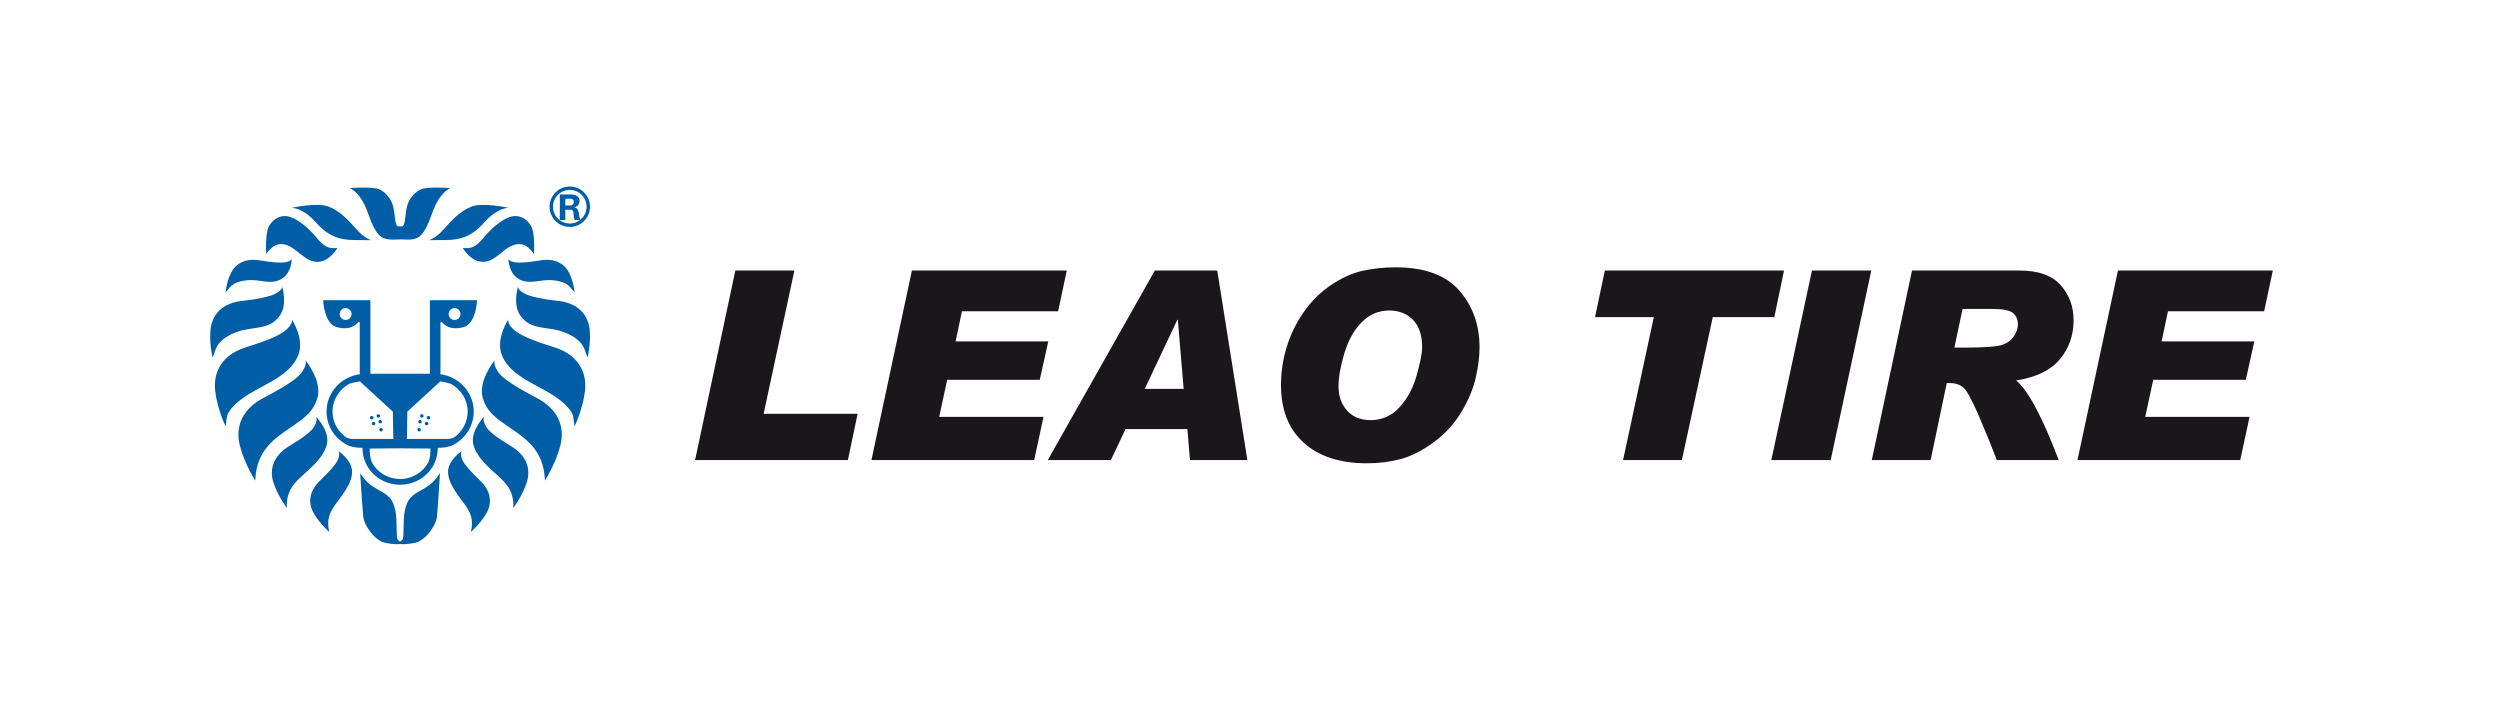 <?xml version="1.0" encoding="utf-8"?>
<!-- Generator: Adobe Illustrator 15.0.2, SVG Export Plug-In . SVG Version: 6.00 Build 0)  -->
<!DOCTYPE svg PUBLIC "-//W3C//DTD SVG 1.1//EN" "http://www.w3.org/Graphics/SVG/1.1/DTD/svg11.dtd">
<svg version="1.1" id="Vrstva_1" xmlns="http://www.w3.org/2000/svg" xmlns:xlink="http://www.w3.org/1999/xlink" x="0px" y="0px"
	 width="213.014px" height="60.5px" viewBox="0 0 213.014 60.5" enable-background="new 0 0 213.014 60.5" xml:space="preserve">
<g>
	<path fill-rule="evenodd" clip-rule="evenodd" fill="#005EA7" d="M24.443,43.282c0,0-0.769-1.013-1.14-2.156
		c-0.372-1.142-0.002-2.243,1.198-3.029c0.348-0.23,1.358-0.786,1.982-1.391c0.44-0.427,0.578-1.012,0.444-1.213
		c0,0,1.146,1.182,0.94,2.285c-0.231,1.234-1.591,2.249-2.317,2.945C24.914,41.334,24.383,41.965,24.443,43.282 M40.648,25.576
		c0,0-0.066,2-1.152,2.298c-0.797,0.219-1.416,0.053-1.786-0.371c-0.083-0.158-0.205-0.083-0.179,0.063v4.312h-0.11
		c1.651,0.165,2.944,1.535,2.944,3.192c0,1.228-0.712,2.3-1.753,2.839c-0.396,0.204-0.843,0.242-1.314,0.249
		c0,0.015,0.001,0.029,0.001,0.046c0,0.463-0.107,0.903-0.297,1.301c-0.021,0.046-0.044,0.094-0.069,0.14
		c-0.539,0.984-1.609,1.656-2.837,1.656h-0.005h-0.074h-0.011c-1.194-0.03-2.229-0.693-2.754-1.656
		c-0.025-0.046-0.049-0.095-0.069-0.142c-0.191-0.396-0.296-0.836-0.296-1.299v-0.046c-0.473-0.007-0.918-0.045-1.315-0.249
		c-1.04-0.539-1.75-1.611-1.75-2.839c0-1.657,1.292-3.027,2.941-3.192h-0.112v-4.312c0.029-0.146-0.094-0.222-0.178-0.063
		c-0.37,0.424-0.988,0.59-1.786,0.371c-1.086-0.298-1.151-2.298-1.151-2.298l4.022,0.006v6.26h2.19h0.688h2.192v-6.26L40.648,25.576
		z M38.731,26.25c-0.279,0-0.505,0.229-0.505,0.507c0,0.28,0.226,0.507,0.505,0.507c0.28,0,0.508-0.227,0.508-0.507
		C39.239,26.479,39.01,26.25,38.731,26.25 M38.427,32.708c0.846,0.463,1.42,1.349,1.42,2.362c0,0.929-0.483,1.749-1.215,2.237
		c-0.209,0.059-0.392,0.092-0.392,0.092h-3.57l0.039-2.328l2.803-2.57C37.808,32.534,38.11,32.601,38.427,32.708 M36.475,39.426
		c-0.457,0.823-1.356,1.389-2.388,1.389c-0.021,0-0.041-0.002-0.06-0.002h-0.011c-1.002-0.026-1.87-0.584-2.313-1.389
		c-0.178-0.36-0.197-0.77-0.198-1.203L33.97,38.2l2.704,0.021C36.674,38.656,36.654,39.065,36.475,39.426 M35.941,35.292
		c-0.082,0-0.149,0.067-0.149,0.149c0,0.084,0.068,0.151,0.149,0.151c0.083,0,0.151-0.067,0.151-0.151
		C36.093,35.359,36.025,35.292,35.941,35.292 M36.508,35.437c-0.082,0-0.149,0.068-0.149,0.151c0,0.082,0.067,0.15,0.149,0.15
		c0.083,0,0.152-0.068,0.152-0.15C36.66,35.505,36.591,35.437,36.508,35.437 M36.352,35.942c-0.083,0-0.149,0.068-0.149,0.151
		c0,0.082,0.066,0.149,0.149,0.149c0.084,0,0.152-0.067,0.152-0.149C36.504,36.011,36.436,35.942,36.352,35.942 M35.787,35.778
		c-0.083,0-0.152,0.066-0.152,0.15c0,0.083,0.068,0.15,0.152,0.15c0.082,0,0.149-0.067,0.149-0.15
		C35.937,35.845,35.869,35.778,35.787,35.778 M35.71,36.465c-0.082,0-0.149,0.068-0.149,0.149c0,0.084,0.067,0.151,0.149,0.151
		c0.083,0,0.151-0.067,0.151-0.151C35.861,36.533,35.793,36.465,35.71,36.465 M29.447,26.25c0.28,0,0.509,0.229,0.509,0.507
		c0,0.28-0.229,0.507-0.509,0.507c-0.277,0-0.505-0.227-0.505-0.507C28.942,26.479,29.17,26.25,29.447,26.25 M29.755,32.708
		c-0.847,0.463-1.422,1.349-1.422,2.362c0,0.929,0.483,1.749,1.216,2.237c0.209,0.059,0.392,0.092,0.392,0.092h3.572l-0.042-2.328
		l-2.803-2.57C30.374,32.534,30.071,32.601,29.755,32.708 M32.238,35.292c0.082,0,0.149,0.067,0.149,0.149
		c0,0.084-0.068,0.151-0.149,0.151c-0.083,0-0.151-0.067-0.151-0.151C32.087,35.359,32.155,35.292,32.238,35.292 M31.671,35.437
		c0.083,0,0.152,0.068,0.152,0.151c0,0.082-0.068,0.15-0.152,0.15c-0.082,0-0.149-0.068-0.149-0.15
		C31.522,35.505,31.589,35.437,31.671,35.437 M31.826,35.942c0.084,0,0.152,0.068,0.152,0.151c0,0.082-0.068,0.149-0.152,0.149
		c-0.082,0-0.149-0.067-0.149-0.149C31.677,36.011,31.744,35.942,31.826,35.942 M32.392,35.778c0.083,0,0.151,0.066,0.151,0.15
		c0,0.083-0.068,0.15-0.151,0.15c-0.08,0-0.149-0.067-0.149-0.15C32.242,35.845,32.312,35.778,32.392,35.778 M32.469,36.465
		c0.083,0,0.151,0.068,0.151,0.149c0,0.084-0.068,0.151-0.151,0.151c-0.083,0-0.15-0.067-0.15-0.151
		C32.319,36.533,32.387,36.465,32.469,36.465 M38.377,16.023c0,0-1.872-0.136-2.469,0.092c-0.24,0.091-0.478,0.261-0.685,0.486
		c-0.687,0.748-0.583,1.4-0.748,2.302c-0.022,0.115-0.05,0.215-0.093,0.287c-0.035,0.061-0.091,0.093-0.112,0.098
		c-0.027,0.004-0.105-0.007-0.149,0.004c-0.065-0.011-0.186,0-0.211-0.004c-0.022-0.005-0.078-0.037-0.113-0.098
		c-0.042-0.072-0.072-0.172-0.093-0.287c-0.164-0.901-0.062-1.554-0.747-2.302c-0.209-0.226-0.446-0.396-0.685-0.486
		c-0.597-0.228-2.47-0.092-2.47-0.092s0.372,0.137,0.797,0.684c0.749,0.929,0.829,2.077,1.46,3.019
		c0.553,0.825,1.211,0.686,2.071,0.672c0.858,0.014,1.438,0.153,1.988-0.672c0.634-0.941,0.711-2.09,1.46-3.019
		C38.006,16.16,38.377,16.023,38.377,16.023 M43.352,17.713c0,0-2.217-0.497-3.18-0.108c-0.963,0.388-1.664,1.129-2.354,1.919
		c-0.689,0.793-1.28,0.943-1.28,0.936c0-0.006,0.796,0.007,1.504-0.007c1.204-0.022,2.049-0.31,2.953-1.215
		c0.182-0.183,0.662-0.795,1.308-1.178C42.607,17.877,42.949,17.721,43.352,17.713 M45.495,21.643c0,0,0.126-1.791-0.261-2.421
		c-0.388-0.629-1.055-0.997-1.839-0.717c-0.784,0.282-1.635,1.075-2.195,1.753c-0.562,0.677-0.919,0.862-1.346,0.881
		c-0.426,0.019-0.435-0.038-0.435-0.038s0.463,0.842,1.211,1.113c1.083,0.393,1.785-0.5,2.553-1.036
		c0.648-0.455,1.209-0.465,1.615-0.233C45.205,21.178,45.495,21.643,45.495,21.643 M48.963,24.918c0,0-0.082-0.896-0.468-1.672
		c-0.387-0.774-1.208-1.241-2.347-1.077c-0.33,0.048-1.258,0.221-1.956,0.204c-0.491-0.011-0.852-0.159-0.878-0.328
		c0,0,0.02,1.098,0.719,1.612c0.953,0.701,1.834,0.146,2.957,0.213c0.43,0.026,1.065,0.125,1.473,0.479
		C48.626,24.492,48.749,24.689,48.963,24.918 M50.066,30.464c0,0,0.308-1.244,0.17-2.443c-0.14-1.196-0.975-2.146-2.514-2.36
		c-0.445-0.061-1.717-0.182-2.603-0.472c-0.625-0.204-1.021-0.543-0.977-0.782c0,0-0.479,1.495,0.18,2.461
		c0.899,1.313,2.287,0.9,3.695,1.422c0.542,0.2,1.311,0.578,1.671,1.216C49.829,29.758,49.897,30.073,50.066,30.464 M48.958,36.325
		c0,0,0.731-1.516,0.891-3.076c0.161-1.561-0.606-2.966-2.45-3.601c-0.535-0.185-2.074-0.611-3.089-1.188
		c-0.719-0.409-1.11-0.958-0.99-1.252c0,0-1.11,1.656-0.56,3.041c0.972,2.446,4.582,2.736,5.95,4.905
		C48.89,35.441,48.859,35.788,48.958,36.325 M46.432,40.948c0,0,0.939-1.457,1.326-3.044c0.384-1.587-0.244-3.04-1.976-3.972
		c-0.504-0.271-1.939-0.992-2.863-1.739c-0.649-0.529-0.913-1.228-0.75-1.514c0,0-1.443,1.728-1.04,3.198
		c0.338,1.234,1.221,1.81,2.129,2.436C44.722,37.326,46.338,38.285,46.432,40.948 M40.117,45.336c0,0,0.819-0.716,1.329-1.604
		c0.509-0.891,0.386-1.873-0.488-2.734c-0.253-0.25-0.989-0.934-1.411-1.543c-0.298-0.433-0.332-0.897-0.185-1.041
		c0,0-1.168,0.788-1.184,1.746c-0.019,1.069,0.951,2.148,1.444,2.852C40.054,43.63,40.393,44.247,40.117,45.336 M37.491,40.311
		c-0.003,0-0.246,0.449-0.722,0.871c-0.232,0.206-0.617,0.445-0.96,0.627c-1.047,0.552-1.188,1.068-1.335,1.818
		c-0.146,0.748-0.032,2.185-0.173,2.342c-0.09,0.1-0.166,0.156-0.211,0.182c-0.044-0.025-0.122-0.082-0.21-0.182
		c-0.142-0.157-0.028-1.594-0.174-2.342c-0.146-0.75-0.287-1.267-1.335-1.818c-0.343-0.182-0.727-0.421-0.959-0.627
		c-0.477-0.422-0.719-0.871-0.724-0.871c0,0,0.181,2.892,0.261,3.694c0.079,0.802,1.013,2.074,1.861,2.246
		c0.705,0.146,1.149,0.113,1.28,0.101c0.13,0.013,0.576,0.045,1.28-0.101c0.849-0.172,1.784-1.444,1.863-2.246
		C37.31,43.202,37.491,40.311,37.491,40.311 M24.827,17.713c0,0,2.216-0.497,3.18-0.108c0.963,0.388,1.664,1.129,2.355,1.919
		c0.689,0.793,1.279,0.943,1.279,0.936c0-0.006-0.795,0.007-1.504-0.007c-1.203-0.022-2.047-0.31-2.953-1.215
		c-0.18-0.183-0.661-0.795-1.307-1.178C25.573,17.877,25.23,17.721,24.827,17.713 M22.685,21.643c0,0-0.127-1.791,0.259-2.421
		c0.388-0.629,1.056-0.997,1.84-0.717c0.783,0.282,1.636,1.075,2.197,1.753c0.561,0.677,0.919,0.862,1.345,0.881
		c0.427,0.019,0.437-0.038,0.437-0.038s-0.464,0.842-1.212,1.113c-1.084,0.393-1.786-0.5-2.553-1.036
		c-0.649-0.455-1.21-0.465-1.616-0.233C22.975,21.178,22.685,21.643,22.685,21.643 M19.216,24.918c0,0,0.082-0.896,0.469-1.672
		c0.386-0.774,1.205-1.241,2.345-1.077c0.331,0.048,1.258,0.221,1.955,0.204c0.493-0.011,0.853-0.159,0.88-0.328
		c0,0-0.019,1.098-0.719,1.612c-0.953,0.701-1.834,0.146-2.958,0.213c-0.428,0.026-1.065,0.125-1.472,0.479
		C19.553,24.492,19.43,24.689,19.216,24.918 M18.115,30.464c0,0-0.31-1.244-0.17-2.443c0.138-1.196,0.973-2.146,2.512-2.36
		c0.445-0.061,1.718-0.182,2.603-0.472c0.626-0.204,1.02-0.543,0.976-0.782c0,0,0.482,1.495-0.178,2.461
		c-0.898,1.313-2.286,0.9-3.697,1.422c-0.539,0.2-1.309,0.578-1.669,1.216C18.35,29.758,18.283,30.073,18.115,30.464 M19.22,36.325
		c0,0-0.729-1.516-0.891-3.076s0.607-2.966,2.45-3.601c0.538-0.185,2.076-0.611,3.092-1.188c0.718-0.409,1.11-0.958,0.989-1.252
		c0,0,1.108,1.656,0.559,3.041c-0.971,2.446-4.581,2.736-5.949,4.905C19.289,35.441,19.32,35.788,19.22,36.325 M21.749,40.948
		c0,0-0.942-1.457-1.326-3.044c-0.386-1.587,0.242-3.04,1.975-3.972c0.503-0.271,1.939-0.992,2.863-1.739
		c0.652-0.529,0.913-1.228,0.75-1.514c0,0,1.443,1.728,1.04,3.198c-0.338,1.234-1.219,1.81-2.129,2.436
		C23.457,37.326,21.843,38.285,21.749,40.948 M28.063,45.336c0,0-0.821-0.716-1.329-1.604c-0.51-0.891-0.388-1.873,0.488-2.734
		c0.253-0.25,0.987-0.934,1.41-1.543c0.297-0.433,0.332-0.897,0.184-1.041c0,0,1.17,0.79,1.186,1.746
		c0.018,1.069-0.953,2.148-1.446,2.852C28.126,43.63,27.787,44.247,28.063,45.336 M43.739,43.282c0,0,0.765-1.013,1.138-2.156
		c0.373-1.142,0.003-2.243-1.198-3.029c-0.349-0.23-1.36-0.786-1.983-1.391c-0.441-0.427-0.578-1.012-0.443-1.213
		c0,0-1.147,1.182-0.941,2.285c0.23,1.234,1.591,2.249,2.316,2.945C43.264,41.334,43.796,41.965,43.739,43.282"/>
	<path fill="#005EA7" d="M48.549,15.891c0.95,0,1.723,0.774,1.723,1.723s-0.773,1.722-1.723,1.722c-0.947,0-1.721-0.773-1.721-1.722
		S47.601,15.891,48.549,15.891 M48.549,16.182c-0.787,0-1.432,0.644-1.432,1.432c0,0.787,0.645,1.431,1.432,1.431
		c0.789,0,1.431-0.644,1.431-1.431C49.98,16.825,49.337,16.182,48.549,16.182"/>
	<path fill-rule="evenodd" clip-rule="evenodd" fill="#005EA7" d="M48.169,16.932v0.576h0.391c0.219,0,0.329-0.103,0.329-0.306
		c0-0.188-0.11-0.278-0.329-0.271H48.169z M48.169,17.873v0.871H47.7v-2.177h0.929c0.495,0.007,0.746,0.195,0.754,0.563
		c-0.008,0.284-0.157,0.458-0.447,0.53v0.012c0.21,0.024,0.34,0.185,0.387,0.482c0.008,0.031,0.012,0.055,0.012,0.07
		c0.023,0.261,0.063,0.432,0.118,0.519h-0.507c-0.048-0.188-0.074-0.385-0.082-0.589c-0.016-0.188-0.082-0.282-0.202-0.282H48.169z"
		/>
	<polygon fill="#1A171B" points="73.073,35.258 72.246,39.201 59.226,39.201 62.653,23.053 67.686,23.053 65.065,35.258 	"/>
	<polygon fill="#1A171B" points="90.895,23.053 90.157,26.522 81.962,26.522 81.423,29.09 89.32,29.09 88.593,32.36 80.706,32.36 
		80.023,35.521 88.913,35.521 88.119,39.201 74.251,39.201 77.699,23.053 	"/>
	<path fill="#1A171B" d="M106.283,39.201h-4.891l-0.22-2.644h-5.265l-1.256,2.644h-5.375l9.121-16.148h5.32L106.283,39.201z
		 M100.853,33.132l-0.495-5.882h-0.044l-2.775,5.882H100.853z"/>
	<path fill="#1A171B" d="M118.918,22.777c2.46,0,4.267,0.659,5.419,1.977c1.153,1.319,1.729,2.939,1.729,4.864
		c0,0.741-0.106,1.588-0.319,2.538c-0.213,0.952-0.623,1.936-1.232,2.953c-0.611,1.017-1.402,1.879-2.375,2.589
		c-0.973,0.708-1.907,1.182-2.803,1.42c-0.896,0.238-1.848,0.358-2.854,0.358c-2.306,0-4.104-0.584-5.396-1.751
		c-1.293-1.168-1.939-2.806-1.939-4.913c0-1.102,0.16-2.176,0.479-3.222c0.319-1.048,0.796-2.035,1.432-2.964
		c0.635-0.929,1.417-1.707,2.347-2.335c0.928-0.628,1.843-1.037,2.742-1.229C117.048,22.873,117.97,22.777,118.918,22.777
		 M116.792,35.797c0.962,0,1.779-0.363,2.45-1.09c0.673-0.728,1.163-1.644,1.472-2.748c0.309-1.105,0.462-1.893,0.462-2.363
		c0-1.035-0.263-1.817-0.787-2.346c-0.525-0.529-1.195-0.793-2.011-0.793c-0.91,0-1.693,0.332-2.351,0.997
		c-0.658,0.665-1.152,1.549-1.482,2.654c-0.331,1.104-0.495,2.046-0.495,2.825c0,0.822,0.242,1.506,0.727,2.049
		C115.261,35.526,115.933,35.797,116.792,35.797"/>
	<polygon fill="#1A171B" points="152.008,23.053 151.183,27.019 145.939,27.019 143.306,39.201 138.294,39.201 140.915,27.019 
		135.905,27.019 136.741,23.053 	"/>
	<polygon fill="#1A171B" points="159.444,23.053 155.985,39.201 150.929,39.201 154.388,23.053 	"/>
	<path fill="#1A171B" d="M162.913,23.053h9.188c1.586,0,2.746,0.415,3.48,1.245c0.734,0.829,1.102,1.828,1.102,2.996
		c0,1.263-0.389,2.366-1.168,3.311c-0.778,0.942-2.023,1.547-3.733,1.812c1.013,0.822,2.224,3.084,3.635,6.785h-5.276
		c-0.441-1.167-0.961-2.443-1.559-3.828c-0.599-1.384-1.049-2.186-1.35-2.406c-0.302-0.221-0.666-0.331-1.09-0.331h-0.266
		l-1.376,6.565h-5.013L162.913,23.053z M166.527,29.618h0.947c1.586,0,2.612-0.074,3.079-0.22c0.466-0.147,0.813-0.396,1.04-0.744
		c0.229-0.349,0.342-0.685,0.342-1.009c0-0.411-0.136-0.734-0.407-0.969c-0.272-0.235-0.862-0.353-1.773-0.353h-2.534
		L166.527,29.618z"/>
	<polygon fill="#1A171B" points="193.657,23.053 192.919,26.522 184.724,26.522 184.183,29.09 192.081,29.09 191.355,32.36 
		183.468,32.36 182.785,35.521 191.675,35.521 190.882,39.201 177.013,39.201 180.46,23.053 	"/>
</g>
</svg>
